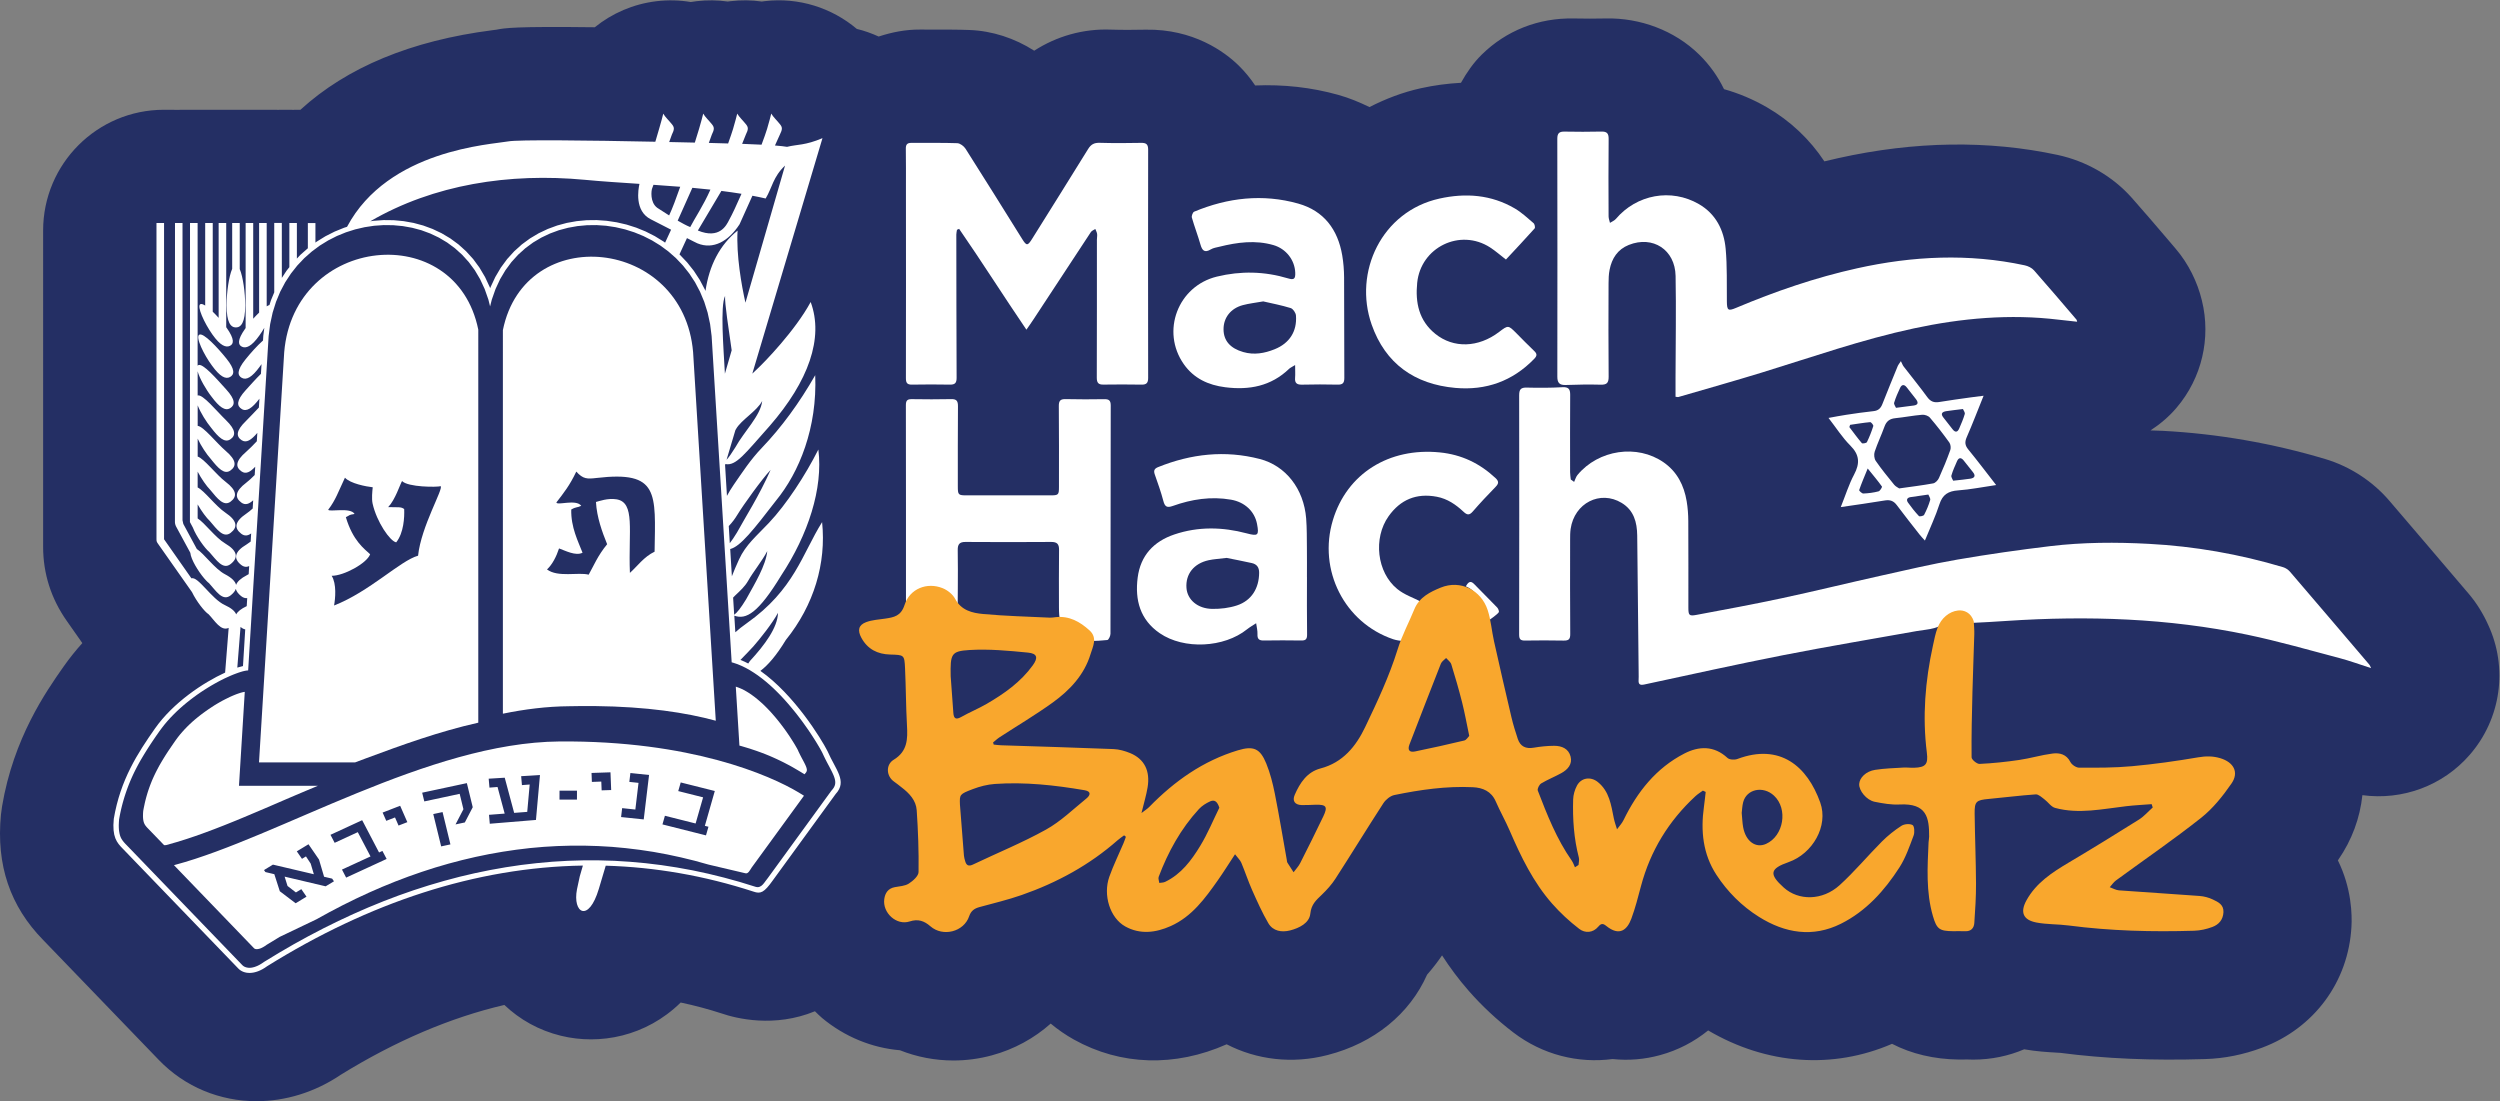 <svg xmlns:inkscape="http://www.inkscape.org/namespaces/inkscape" xmlns:sodipodi="http://sodipodi.sourceforge.net/DTD/sodipodi-0.dtd" xmlns="http://www.w3.org/2000/svg" xmlns:svg="http://www.w3.org/2000/svg" id="svg2" width="1156.813" height="509.547" viewBox="0 0 1156.813 509.547" sodipodi:docname="Mach_Hach_logo-11-1.eps"><rect x="0" y="0" width="1156.813" height="509.547" fill="#808080" stroke="none"/><defs id="defs6"></defs><g id="g8" inkscape:groupmode="layer" inkscape:label="ink_ext_XXXXXX" transform="matrix(1.333,0,0,-1.333,0,509.547)"><g id="g10" transform="scale(0.1)"><path d="m 8636.88,1654.3 c -16.4,36.7 -40.3,75.5 -66.1,105.8 -92.3,108.5 -184.6,216.9 -277.4,325.1 -57.8,67.3 -136.4,118.4 -221.7,143.9 -183.6,54.9 -373.2,87.8 -563.7,97.9 -14.7,0.8 -28.5,1 -42.9,1.5 33.6,21.9 64.6,48.1 91.1,79.5 87.1,102.7 119.3,240.7 87.4,370.9 -15.5,65 -47.4,129.1 -90.7,179.7 l -27,31.8 c -41.4,48.6 -83,97.2 -125.7,145.4 -66,74.4 -157.2,127.3 -257.7,149 -239.7,51.5 -495.6,47.9 -760.6,-11 -16.3,-3.6 -32.61,-7.4 -48.9,-11.4 -50.6,76.4 -118.1,140.7 -199.8,187.9 -47.7,27.6 -97.5,48.4 -148.6,62.8 -21.4,44.3 -50.31,84.8 -86.1,119.9 -85.7,84.3 -206.4,128.3 -324.3,125.5 -36.7,-0.9 -73.4,-0.7 -110.5,0 -123.6,2.6 -235.7,-42.5 -320,-125.4 -29.4,-28.9 -52.4,-62.5 -72.2,-97.9 -45.9,-2.5 -92.4,-8.5 -139.4,-18.9 -62.7,-13.9 -122.2,-36.6 -178.2,-65.4 -34.3,16.7 -69.9,31.6 -108.1,42.3 -94.1,26.4 -191.1,36.7 -288.7,32.7 -16.4,24.6 -35.3,47.6 -56.7,68.7 -49.1,48.3 -157.9,127.8 -322.9,125 -40.6,-0.8 -81.1,-1.1 -121.7,0.2 -96.2,3.6 -188.3,-23.2 -265.7,-73.2 -67.6,43.3 -145.8,69.1 -225.6,71.9 -39.8,1.5 -79.7,1.3 -119.7,1.4 l -51.6,0.1 c -49.5,0.3 -97.3,-9.2 -143,-24.2 -24.5,11 -49.8,20.3 -75.9,26.4 -86.8,73.5 -202.3,110.3 -319.2,96.5 -3.6,-0.4 -7.2,-0.9 -10.7,-1.4 -35.5,5.2 -72,5.6 -108.9,1.2 -3.1,-0.39 -6.1,-0.8 -9.2,-1.2 -35.1,5 -71.1,5.5 -107.5,1.3 -7.1,-0.8 -14,-1.8 -21,-2.99 -38.7,6.59 -78.7,7.59 -119.1,2.79 -80.2,-9.6 -153.9,-41.8 -214,-90.4 -279.6,3.4 -311.7,-2.7 -342,-8.5 l -12.3,-1.6 c -282.7,-36.2 -506.1,-128.8 -667.6,-276.4 h -12.2 c -4.4,0 -8.8,-0.1 -13.2,-0.2 -4.3,0.2 -8.7,0.2 -13.1,0.2 h -26.3 c -4.398,0 -8.8,-0.1 -13.101,-0.2 -4.301,0.2 -8.699,0.2 -13.102,0.2 H 925.48 c -6.8,0 -13.703,0 -20.503,0 H 878.68 c -6.797,0 -13.703,0 -20.5,0 h -26.2 c -7.101,-0.1 -13.902,0.1 -20.8,0 h -26.301 c -6.801,0 -13.699,0 -20.496,0 H 738.18 c -4.399,0 -8.797,-0.1 -13.102,-0.2 -4.398,0.2 -8.797,0.2 -13.195,0.2 H 685.48 c -4.398,0 -8.8,-0.1 -13.101,-0.2 -4.301,0.2 -8.699,0.2 -13.102,0.2 h -26 c -6.394,0 -12.797,-0.2 -19.097,-0.4 -6.2,0.3 -12.602,0.4 -19.004,0.4 h -26.297 c -231.5,0 -419.199,-187.7 -419.199,-419.2 V 1924.9 c 0,-93.4 27.5,-179.99 82,-257.6 l 54.097,-77.1 c -22.797,-25.4 -44.8,-52.7 -65.398,-81.99 C 159.879,1421.9 47.18,1261.3 7.18,1023.6 5.578,1013.9 4.277,1004.3 3.277,994.5 -13.719,819.398 35.379,675.898 150.578,558.801 L 551.18,143.301 C 642.578,48.301 764.777,0 890.48,0 c 99.801,0 201.8,30.398 292.7,91.898 190.2,117.403 380.2,198.411 567.6,242.204 53.4,-50.801 119.9,-88.301 196.4,-107 134,-32.903 295,-3.102 415.7,115.398 48.4,-10.199 96.2,-23 142.7,-38.102 50.5,-17.296 182.5,-50.199 323.3,7.801 8.2,-7.801 15.9,-16 24.7,-23.301 78.7,-65.597 173.1,-103.796 270.4,-112.097 58.8,-23.403 121.9,-35.5 185.6,-35.5 44.5,0 89.3,5.801 133.4,17.801 77.3,20.898 146.9,59.199 204.3,110.296 24.9,-20.789 51.9,-39.488 80.8,-55.597 162.2,-90.301 350.5,-95.992 530,-16.301 104,-53.801 227.7,-69 349.9,-37.398 162.4,41.5 285.8,143.507 345.8,279 19.2,22.007 36.5,44.199 52,67.007 26.79,-41.507 57.2,-82.711 92.5,-123.007 45.8,-52.301 97.8,-100.801 154.6,-144.301 102.1,-78.09 226,-108.301 344.7,-92.5 55.5,-5.801 110.8,-1.301 165.4,13.699 61.6,16.801 117.8,46.109 166.5,85.602 203.8,-119.704 432.9,-135.293 638.4,-46.5 67.3,-34.801 145.7,-53.602 232.7,-54.602 l 28.1,0.301 c 7.1,-0.301 14.1,-0.5 21.1,-0.5 62.7,0 122.5,12.699 176.7,35.801 44.01,-7.692 82.4,-9.793 108.6,-11.301 l 17.6,-1.102 c 153.6,-20.097 318.2,-27.199 501.9,-21.5 66.5,1.903 133.1,15.199 198.1,39.602 180.7,67.699 299.5,228.898 309.9,419.699 2.4,39.898 1,133.109 -47.1,230.398 0.4,0.704 0.9,1.301 1.3,2 47.8,69 75.5,145.903 83.8,224.402 138.5,-18.69 279.1,32.3 372.7,140.2 108.89,125.2 133.4,302.2 63.6,451.8" style="fill:#242f64;fill-opacity:1;fill-rule:nonzero;stroke:none" id="path12"></path><path d="m 2002.78,1046.9 -60.6,0.1 0.1,31 60.6,-0.1 -0.1,-31 z m -895.4,-208.099 17.6,-59.699 c 9.3,-2.204 18.6,-4.403 27.9,-6.5 l 6.4,-9.301 -28.9,-17.403 c -47.4,11.204 -94.9,22.403 -142.4,33.602 l 10.098,-32.398 29.102,-22.5 18.8,11.398 18,-26.09 -10,-6.012 -27.3,-16.597 -0.5,-0.199 -54.899,41.699 L 952.277,788 c -10,2.309 -20,4.699 -30,7.102 -0.398,0.207 -0.898,0.398 -1.3,0.609 l -4.497,6.488 c 0.899,0.61 1.997,1.301 3.297,2.199 l 27.7,16.801 c 47.402,-11.097 94.703,-22.301 142.003,-33.39 l -11,36.992 -16.4,24.898 -13.8,-8.398 -18,26 37.3,22.609 v 0 l 3.3,1.988 36.5,-53.097 z m 1339.4,117 12.5,-3.102 -8.6,-30 -151.1,38.102 8.5,30 106.6,-26.801 26,90.8 -86.3,21.7 8.6,30 118.3,-29.7 -34.5,-120.999 z m -212.2,22.41 v 0 -0.109 l -78.6,8.199 3.7,30.999 45.8,-4.89 11,92.59 -31.9,3.4 3.7,30.8 64.8,-6.79 -18.5,-154.199 z m -147.3,131.289 -32.7,-1.2 -1.2,31.1 65.2,2.2 0.6,-0.3 2.4,-61.2 -33.1,-1.1 -1.2,30.5 z m -212.9,22.7 -13.9,-155.899 c -51,-3.891 -107.6,-9.199 -160.3,-13.199 l -2.7,31 54.4,4.199 -24.8,92.409 -28,-2.21 -2.7,31 c 19.2,1.4 37.5,2.1 55.7,3.4 l 32.7,-122.1 45.4,3.5 8.5,95 -26.9,-2.1 -2.7,31.01 c 22.7,1.49 43.4,2.29 65.3,3.99 z m -343,-247.7 -27.4,112.199 32.3,6.901 27.3,-112.202 -32.2,-6.898 z m 91.2,211.5 5.4,-22.2 12.9,-52.8 c 0.1,-0.69 0.1,-0.5 -0.1,-1.09 l -27.2,-52.308 -32.3,-6.891 27.2,52.389 c 0.2,0.6 0.2,0.3 0.1,0.9 l -12.9,52.9 -122.8,-26.3 -7.4,30.3 155.1,33.2 2,-8.1 z m -251.4,-111 -30.3,-11.789 -12.7,28.689 60.3,23.41 0.7,-0.11 24.8,-56.598 -30.5,-11.801 -12.3,28.199 z m -110.2,-16.789 54.8,-104.813 11.7,5.301 14.6,-27.801 -140.5,-64.796 -14.5,27.898 99.1,45.602 -44.2,84.296 -80.3,-37 -14.5,27.801 109.9,50.699 3.9,-7.187 z M 605.879,817.199 881.281,531.5 l 1.297,-1.191 0.699,-0.61 0.801,-0.398 1.098,-0.5 1.203,-0.403 1.5,-0.398 1.801,-0.191 h 2.199 l 2.601,0.191 2.997,0.5 3.402,0.801 3.898,1.301 4.203,1.898 4.602,2.41 5,2.988 6.898,4.801 45.297,27.61 127.303,60.89 45.1,24.801 45.3,23.699 45.5,22.5 45.7,21.301 45.8,20 46.1,18.801 46.2,17.5 46.3,16.199 46.5,15 46.6,13.602 46.7,12.296 46.8,11 47,9.704 47.1,8.296 47.2,7 47.3,5.704 47.4,4.207 47.5,2.793 47.5,1.398 h 47.6 l 47.7,-1.398 47.7,-2.793 47.7,-4.411 47.8,-5.796 47.8,-7.204 47.8,-8.796 47.9,-10.301 47.9,-11.699 47.8,-13.301 127.9,-30.102 c 10,-3.097 16.3,11.61 21.8,19.602 l 181.7,249.509 c -6.2,3.79 -12.3,7.59 -18.5,11.39 -99.3,59.5 -374.2,180.6 -830.1,177 C 1486.28,1245 966.98,916.5 607.879,820.398 l -4.098,-1.199 2.098,-2 v 0" style="fill:#ffffff;fill-opacity:1;fill-rule:evenodd;stroke:none" id="path14"></path><path d="m 2017.68,2066.8 c -14,-7.2 -16.2,-2.4 -34.7,-12.9 -1.5,-61.8 24,-110.7 39.2,-150 -23.6,-12.3 -60.4,7.4 -81.6,14.9 -8.8,-27.5 -23.6,-56.5 -41.8,-72.9 37.9,-28.6 108.6,-8.8 144.7,-18.2 18.9,33.6 31,65.2 64.1,105.7 -17.1,42.2 -35.9,93.3 -38.8,146.6 10.8,2.9 41.3,14.1 71.2,9.3 66.1,-10.7 40.8,-108.4 46.6,-255.4 25.5,22.7 48.1,55.5 85.7,73.6 3.2,203.8 16.3,281.5 -201.2,255.9 -32.9,-3.8 -46.7,-4.4 -70.6,22.1 -22.8,-48.2 -43.9,-74.4 -69.1,-107.1 2,-11.9 67.7,12.8 86.3,-11.6 z m 467,-746.09 -78.7,1279.29 c -33.4,398.6 -583.7,454.3 -660.3,76.7 V 1345.1 c 75.5,15.5 152.3,25.3 229.9,25.9 30.9,0.7 60.6,0.9 89.3,0.6 180.6,-2 316.3,-22.7 419.8,-50.89 v 0" style="fill:#ffffff;fill-opacity:1;fill-rule:evenodd;stroke:none" id="path16"></path><path d="m 1230.88,2038.4 c -22,-3.2 -15.5,-4.3 -30.3,-11.1 24.5,-82.4 64.3,-109.9 84.3,-128.8 -11.5,-31.5 -92,-75.1 -133.6,-74.7 17.7,-27.8 12.8,-79.2 8.4,-103.09 123.4,48.19 229.6,155.69 291.6,172.89 10.7,101.9 89.1,233 78.3,241.3 -12.5,-3.8 -113.4,-3.8 -133.9,17.8 -6.7,-10.7 -23.7,-65.3 -48.2,-90.5 37.5,-0.9 44.6,1.5 55.6,-6.7 1.2,-28.6 -1.4,-82.7 -27.7,-115.6 -21.2,3.7 -67.8,70.8 -82,134.8 -3.6,16.3 -1,42.6 0.5,56.4 -22.5,2.5 -77.9,12.8 -96.4,33.3 -23.3,-49.2 -32.4,-77.9 -58.2,-111.3 3.1,-8.7 77.7,9.6 91.6,-14.7 z m 1.7,-862.4 H 899.078 l 87.5,1424 c 34.002,406.7 595.702,463.5 673.702,78.2 V 1313.9 c -135.2,-30.3 -265.9,-77.6 -388.7,-123.3 -13.1,-4.7 -26.1,-9.7 -39,-14.6 v 0" style="fill:#ffffff;fill-opacity:1;fill-rule:evenodd;stroke:none" id="path18"></path><path d="m 734.379,1367.6 -9.699,-6.4 -9.801,-6.8 -9.703,-6.99 -9.696,-7.41 -9.601,-7.59 -9.5,-7.81 -9.301,-8.1 -9,-8.4 -8.801,-8.6 -8.597,-8.9 -8.203,-9.1 -7.899,-9.2 -7.5,-9.49 -7.199,-9.81 -4.399,-6.3 -4.601,-6.6 -4.5,-6.6 -4.5,-6.6 -4.5,-6.6 -4.5,-6.7 -4.402,-6.8 -4.301,-6.7 -4.297,-6.9 -4.199,-6.9 -4.2,-7 -4.101,-7 -4.102,-7.1 -3.898,-7.2 -3.801,-7.2 -3.801,-7.4 -3.699,-7.5 -3.598,-7.6 -3.503,-7.7 -3.399,-7.8 -3.199,-8 -3.199,-8.2 -3,-8.2 -2.899,-8.4 -2.804,-8.6 -2.598,-8.7 -2.5,-8.8 -2.402,-9.2 -2.196,-9.2 -2.004,-9.5 -1.996,-9.6 -1.601,-8.8 -0.602,-7.4 -0.199,-7.302 v -6.5 l 0.398,-5.597 0.602,-4.801 0.801,-4.102 0.898,-3.398 1,-2.898 1.203,-2.602 1.196,-2.398 1.402,-2.301 1.601,-2.199 1.899,-2.403 2.199,-2.597 2.602,-2.801 3.101,-3.199 54.496,-56.403 6.504,0.199 37.399,10.59 32.097,10 32.602,10.91 33,11.801 33.398,12.5 33.903,13.199 34.3,13.801 34.696,14.301 35,14.8 35.402,15 35.801,15.4 36.098,15.6 36.503,15.6 36.8,15.6 37.2,15.5 3,1.3 H 829.578 l 20.102,326 -2.102,-0.2 -3.5,-0.6 -4.5,-1.1 -5.301,-1.5 -6.097,-2 -6.602,-2.3 -7.199,-2.8 -7.602,-3.2 -8.097,-3.6 -8.399,-4.1 -8.703,-4.3 -9.101,-4.7 -9.2,-5.1 -9.496,-5.5 -9.605,-5.8 -9.797,-6.4 v 0" style="fill:#ffffff;fill-opacity:1;fill-rule:evenodd;stroke:none" id="path20"></path><path d="m 691.777,2660.8 c 14.504,7.9 63.703,-45.1 94.2,-83 30.503,-37.9 28.101,-55.3 12.5,-64 -15.497,-8.6 -35.098,1.6 -62.7,39.7 -27.597,37.1 -58.398,99.5 -44,107.3 z m 140.5,227.5 c 11.2,-26.4 18.903,-81.7 18.903,-125.6 0,-60 -14.504,-76.8 -32.301,-76.8 -17.797,0 -32.301,16.8 -32.301,76.8 0,44.6 8,100.8 19.399,126.7 v 159.1 h 26.203 v -160.2 z m -93.8,160.2 v -308 c 6.699,-6.5 13.8,-13.7 20.503,-21.3 v 329.3 h 26.301 v -361.9 c 0.496,-0.6 1,-1.2 1.395,-1.9 28.203,-39.9 25,-56.3 11.402,-62.7 -13.598,-6.5 -32.598,-0.5 -60.801,39.4 -28.199,39.9 -55.199,99 -41.597,105.4 3.496,1.7 9.398,-0.4 16.597,-4.9 v 286.6 h 26.2 z m 105,-1537.9 7.804,127.21 c -4.902,0.89 -9.902,3.19 -15.101,7.59 -0.5,0.31 -0.801,0.7 -1.203,1 l -11.196,-141.3 c 7.196,2.31 13.797,4.2 19.696,5.5 z M 2533.28,1937 c 7,8.9 15.2,20.9 24.9,36.9 29.2,53.5 76.5,126.5 116.9,217.5 -29.5,-30.8 -95.6,-123 -114.6,-154.4 -9.3,-15.4 -18.3,-27.6 -30.7,-40.6 l 3.5,-59.4 z m 64.1,-417.7 c 2,2.8 3.9,5.7 5.9,8.8 50.6,54.71 96.5,116.2 97.3,167.1 -18.5,-35.29 -62.7,-90.7 -85.5,-116.6 -13.8,-15.6 -28.4,-29.5 -44.8,-46.9 9.2,-3.49 18.2,-7.7 27.1,-12.4 z m -48.8,169.2 c 10.1,7.21 22.9,23.3 41.5,53.8 30.2,54.7 68,116.3 73.4,167.2 -18.5,-35.2 -48.8,-71.8 -66.6,-103.3 -10.9,-19.3 -27.2,-34.1 -45,-50.89 -2.6,-2.41 -4.9,-4.81 -7,-7.21 l 3.7,-59.6 z m -8.7,918.1 -23.5,-81.3 c -4.9,90.9 -16.7,233.8 0.6,270.1 -1.7,-25.1 12.7,-116.8 22.9,-188.8 z m -17.8,-380.2 30.7,102.9 c 0.8,1.3 1.5,2.7 2.3,4 17.7,31.5 72.3,62.1 90.8,97.3 -5.5,-50.9 -62.7,-105.6 -92.9,-160.4 -12.7,-20.6 -22.6,-34.7 -30.9,-43.8 z m -160.8,947.8 c -13.8,-39.5 -27.2,-75.4 -38.5,-99.5 -23.7,14.9 -41,26.3 -41,26.3 -26.5,19.3 -20.5,60.9 -18.3,66.5 l 4.9,13.5 c 30.8,-2.1 61.9,-4.3 92.9,-6.8 z m 104.8,-9.9 c -24.1,-55 -56,-102.1 -70.1,-130 -15,6 -28.3,13.9 -43.5,22.3 l 50.9,114 c 21,-2 42,-4 62.7,-6.3 z m 107.9,-14.5 c -16.9,-38.6 -32.3,-71.8 -42.5,-89.9 -9.9,-20.1 -33.7,-68.5 -109,-37.6 l 81.7,137.5 c 23.7,-3 47.1,-6.3 69.8,-10 z m 116.2,167.7 17,37.7 c 8.4,17.3 9.7,24.4 1.1,35.2 -10.9,13.9 -24.7,26.4 -31,37.9 -4.4,-16.2 -4.7,-20.5 -14.5,-53.2 -3.8,-12.7 -10.6,-32 -19.2,-54.8 -21.9,1.2 -45.3,2.2 -67.4,2.9 l 12.8,31.9 c 8.4,17.3 9.7,24.4 1.2,35.2 -11,13.9 -24.7,26.4 -31,37.9 -4.4,-16.2 -4.7,-20.5 -14.5,-53.2 -3.4,-11.2 -9.4,-28.9 -17.1,-50.5 -21.4,0.6 -43.7,1.2 -67,1.9 l 10.3,28.6 c 8.4,17.3 9.7,24.4 1.2,35.2 -10.9,13.9 -24.7,26.4 -31,37.9 -4.4,-16.2 -4.7,-20.5 -14.5,-53.2 -3.4,-11.4 -8.4,-27.9 -14.6,-47.4 -29,0.6 -58.8,1.4 -89,2 l 9.2,25.4 c 8.4,17.3 9.7,24.4 1.2,35.2 -10.9,13.9 -24.7,26.4 -31,37.9 -4.4,-16.2 -4.7,-20.5 -14.5,-53.2 -4.4,-14.7 -8.7,-29.5 -13,-44.3 -234.7,4.9 -476.4,7.6 -510.6,1.2 -57.7,-10.7 -416.6,-28 -559.6,-296.5 l -10.4,-3.3 -32.8,-13.4 -31.8,-16.1 -30.5,-18.8 -4.2,-3.2 c 0,22.6 0,45.2 0,67.7 h -26.3 v -87.4 l -25.7,-22.6 -12.4,-13.2 v 123.6 h -26.1 v -153.4 l -9.902,-12.5 -16.203,-24.8 -0.098,190.8 H 951.98 v -240.9 l -11.402,-27.5 -5.199,-16.4 c -2.801,-0.8 -6,-2.5 -9.602,-4.7 v 289.4 H 899.48 v -311.1 c -6.804,-6.4 -13.703,-13.6 -20.503,-21.2 v 332.3 h -26.301 v -364.7 c -0.496,-0.7 -1,-1.4 -1.496,-2.1 -28.2,-39.8 -25,-56.2 -11.301,-62.7 13.598,-6.4 32.598,-0.5 60.801,39.4 5.797,8.1 11.5,17 16.797,26.2 l -3.5,-27.5 -0.997,-16.5 c -19.703,-17.4 -43.5,-44.1 -61,-65.9 -30.402,-37.9 -28.101,-55.4 -12.5,-63.9 15.598,-8.5 35.098,1.6 62.7,39.7 1.898,2.6 3.797,5.3 5.699,8 l -2.102,-33.7 c -17.797,-17.4 -37.3,-39.6 -53.101,-56.9 -32.598,-35.9 -31.098,-54.5 -13.598,-65.2 16.797,-10.4 36,2.6 61.5,35.8 l -1.898,-30.6 c -15.305,-15.8 -31.403,-33.6 -45.106,-47 -35,-33.9 -34.195,-53.5 -14.797,-66.4 16.399,-10.9 33.7,0.8 54.5,25.4 l -1.8,-29.2 c -12.7,-13.3 -25.602,-26.7 -37.301,-36.8 -37.196,-31.9 -37.297,-52.6 -15.899,-67.7 15.403,-10.9 30.7,-1.9 47.7,16.2 l -1.801,-28.8 c -10,-10 -19.899,-19.5 -29.297,-26.6 -39.5,-30 -40.399,-51.7 -17.098,-69 13.895,-10.2 27.196,-4.8 41.098,7.9 l -1.699,-28.5 c -7.301,-6.7 -14.504,-12.7 -21.5,-17.4 -41.703,-28 -43.403,-50.8 -18.203,-70.2 12.003,-9.2 23.203,-7 34.402,1 l -1.703,-28.2 c -4.496,-3.6 -9.199,-6.9 -13.598,-9.6 -44,-26 -46.5,-49.9 -19.398,-71.4 9.8,-7.7 18.894,-8.1 27.797,-4.19 l -1.7,-27.91 c -2,-1.2 -4,-2.5 -6,-3.4 -21.5,-11.19 -33.703,-22.5 -37.797,-33.9 -2.804,12.4 -15.203,24.8 -38.503,37 -35.497,18.4 -72.899,71.9 -97.7,87.6 l -46.898,87 -2.805,12.7 v 1032 h -26.097 l -0.2,-1039 c 0.301,-5.8 2.102,-11.7 5.602,-17.6 l 47.801,-88.2 c 2.199,-23.5 27.5,-64.3 48,-88.6 5.297,-5.8 10.398,-12.2 17,-17 23.496,-25.29 46.699,-65.4 75.797,-41.6 8.804,7.2 14.703,14.5 17.203,21.9 1.898,-8.4 8.097,-16.7 18.097,-24.9 7.5,-6.09 14.602,-8 21.403,-7.1 l -1.703,-27.9 c -19.297,-9 -31.301,-18.59 -36.598,-28.59 -4.5,11.39 -17.402,22.19 -39.598,32.39 -45.902,20.91 -92.902,100.91 -115.703,92.61 L 569.48,1950.6 v 1097.9 h -26.3 c 0,-365.5 0,-736.3 0,-1097.4 0,-8.1 0.898,-9.7 5.699,-16.6 L 666.578,1767 c 15.098,-31.5 43.5,-68 57.598,-76.8 20.902,-21.5 42.402,-60 69.601,-47.2 l -12.3,-155.19 c -75.7,-34.71 -180,-103.71 -243.497,-194.11 -59.902,-85.4 -120.101,-177.6 -143.003,-313.598 -6.2,-63 10.199,-82.204 31.699,-104.102 L 827.477,460.309 c 18.703,-19.309 56.5,-23.61 99.8,8.191 354.103,220.602 722.603,343.398 1096.103,349.398 l -10.8,-37.296 -9.7,-45 c -16.1,-82.704 40.3,-117.903 75.9,1.597 l 23.9,80.301 c 170.4,-5 341.9,-34.289 513.2,-90.09 24.3,-8.41 36.4,-3.609 66.5,38.692 l 218.6,300.398 c 41.2,44.6 0,83.2 -28.5,148.7 -21.6,42.8 -115.7,196 -232.9,278.5 25.8,19.4 55.2,52.8 88.3,107.3 97.8,121.1 140.7,266.1 125.9,409.1 -69.2,-110.19 -96.1,-234 -261.7,-351.1 -15.7,-11.1 -28.7,-21.4 -39.5,-31.19 l -3.6,57.59 c 40.8,-14.9 83,8.5 162.9,139.7 93,140.9 145.9,301.9 128.9,437 -45.3,-89.8 -111,-190.5 -171.6,-254.6 -43,-45.6 -80.2,-75.6 -103.8,-126.9 -9.9,-21.8 -18.2,-41.2 -24.8,-58.5 l -5.8,94.6 c 35.2,8.4 81.3,67.4 158.5,167.4 81.5,99.2 144,253.9 136.6,436.1 -54.8,-96.2 -117.7,-181.8 -184.9,-251.9 -40.8,-42.5 -69.4,-87.4 -98.1,-128.7 -8.9,-13 -16.7,-25.8 -23.4,-38.4 l -6.5,106.9 1,3.6 c 37.1,-7.6 67.8,35.9 154,132.5 134.5,154.7 188.4,305.3 142.1,430 -53.2,-98.6 -160.1,-209.1 -187.6,-234.4 -5.2,-4.8 -10.2,-9.6 -15,-14.3 l 243.6,817.5 c -61.4,-26 -86.9,-21.1 -123,-30.2 -8.8,1.5 -23.5,3.2 -41.9,4.7 z m -331.5,-377.9 26,56.4 c 15.1,-8 36.4,-18.2 36.4,-18.2 55.1,-22.6 107.9,7.2 146.2,66.2 l 44.6,99.1 c 15.8,-3 31.2,-6.1 46,-9.6 22.8,37.8 25.4,74.9 67.3,114.3 l -137.5,-476 c -13.6,60.3 -32.2,165.7 -27.3,250.3 -61.9,-50.1 -98.4,-120.6 -111.4,-209.5 l -1.7,4 -18.1,34.2 -20.7,31.7 -23.2,29.2 -25.3,26.6 -1.3,1.3 z m -138.9,244.7 c -4.2,-18.9 -17.8,-94.2 39.2,-122.9 25.6,-12.9 49.6,-25.2 70.6,-36.2 l -20.8,-45 -5.1,3.8 -30.5,18.8 -31.7,16.1 -32.8,13.4 -33.6,10.7 -34.3,7.9 -34.6,5.2 -34.9,2.5 -34.8,-0.4 -34.6,-3.3 -34.2,-6.1 -33.5,-9 -32.6,-12 -31.5,-14.9 -30.1,-17.9 -28.5,-20.9 -26.5,-23.9 -24.4,-26.8 -22,-29.8 -19.3,-32.7 -16.5,-35.4 -1.3,-3.6 -1.2,3.6 -16.5,35.4 -19.4,32.7 -21.9,29.8 -24.4,26.8 -26.5,23.9 -28.4,20.9 -30.1,17.9 -31.5,14.9 -32.6,12 -33.5,9 -34.2,6.1 -34.6,3.3 -34.8,0.4 -34.9,-2.5 -11.7,-1.7 c 220.7,128.2 482.8,168.6 744.8,144 57.2,-5.5 122,-9.6 189.7,-14.1 z M 861.379,1495.31 l -2.399,-0.11 -4.3,-0.5 -5.403,-1 -6.398,-1.5 -7.199,-2.1 -8.004,-2.6 -8.598,-3.1 -9.199,-3.5 -9.801,-4.1 -10.199,-4.6 -10.703,-4.9 -10.996,-5.5 -11.301,-5.9 -11.598,-6.4 -11.804,-6.8 -11.899,-7.2 -12.098,-7.6 -12.203,-7.99 -12.199,-8.41 -12.098,-8.8 -12.203,-9.2 -11.996,-9.5 -11.902,-9.9 -11.598,-10.2 -11.402,-10.5 -11.098,-10.9 -10.801,-11.1 -10.304,-11.4 -10,-11.79 -9.399,-12.01 -9.097,-12.3 -5.504,-7.9 -5.598,-7.9 -5.5,-8.1 -5.496,-8.1 -5.504,-8.2 -5.402,-8.2 -5.399,-8.3 -5.297,-8.4 -5.304,-8.5 -5.196,-8.5 -5.199,-8.7 -5.101,-8.6 -5,-8.8 -4.899,-9 -4.801,-9.1 -4.703,-9.2 -4.597,-9.3 -4.504,-9.6 -4.297,-9.59 -4.203,-9.81 -4.098,-10 -3.898,-10.1 -3.801,-10.4 -3.598,-10.4 -3.5,-10.7 -3.301,-10.9 -3.199,-11.1 -3.004,-11.4 -2.797,-11.5 -2.601,-11.8 -2.399,-11.999 -2.101,-11.699 -0.703,-10.204 -0.399,-9.597 0.102,-8.699 0.5,-7.704 0.902,-6.796 1.098,-6.102 1.402,-5.5 1.598,-4.801 1.898,-4.398 2.102,-3.992 2.398,-3.707 2.602,-3.602 2.898,-3.602 3.203,-3.687 3.497,-3.711 3.804,-3.898 400.496,-415.5 2.602,-2.403 2.5,-1.801 2.801,-1.597 3.097,-1.301 3.399,-1.102 3.703,-0.789 4.101,-0.507 4.399,-0.102 4.801,0.398 5.097,0.903 5.602,1.41 5.902,2.098 6.196,2.589 6.601,3.403 6.801,4.097 8,5.5 51.5,31.301 51.301,29.801 51.6,28.398 51.7,27.012 51.8,25.59 52.1,24.301 52.2,22.801 52.4,21.41 52.6,20 52.6,18.398 52.9,16.988 53.1,15.512 53.1,14.102 53.3,12.5 53.4,10.988 53.5,9.5 53.7,8 53.8,6.301 53.8,4.898 53.9,3.199 54,1.602 h 54.1 l 54.2,-1.602 54.1,-3.398 54.2,-4.891 54.3,-6.609 54.3,-8.301 54.4,-9.898 54.4,-11.699 54.4,-13.403 54.4,-15 55.4,-17.097 c 21.4,-6.692 31.1,17.699 43.2,31.5 l 219.6,301.808 3.7,4.29 2.5,3.3 2.1,3 1.6,2.9 1.3,2.9 1,2.71 0.7,2.69 0.5,2.7 0.2,2.8 0.1,2.8 -0.2,3 -0.4,3.11 -0.6,3.19 -0.9,3.51 -1.1,3.49 -1.3,3.8 -1.5,3.8 -1.8,4.1 -1.9,4.2 -2.1,4.4 -2.3,4.51 -2.4,4.69 -2.5,4.8 -2.6,5 -2.8,5.11 -2.8,5.29 -2.9,5.51 -2.9,5.69 -2.9,5.8 -2.9,6.01 -2.9,6.09 -2.6,5.7 -2.7,5.2 -3.6,6.6 -4.4,7.71 -5,8.49 -5.7,9.41 -6.4,10.29 -6.9,10.8 -7.5,11.41 -8.1,11.99 -8.7,12.3 -9.1,12.81 -9.7,12.99 -10.1,13.21 -10.6,13.29 -11.1,13.41 -11.4,13.39 -11.8,13.31 -12.1,12.99 -12.6,12.81 -12.8,12.5 -13.1,11.99 -13.4,11.5 -13.6,10.9 -13.8,10.3 -14,9.51 -14,8.79 -14.2,7.9 -14.2,6.9 -14.3,6 -14.3,4.8 -6.1,1.7 -69.6,1132.5 -5.3,41.8 -8.6,39.7 -11.7,37.4 -14.7,35.1 -17.3,32.8 -19.9,30.3 -22.1,27.9 -24.2,25.5 -26.1,23 -27.7,20.5 -29.1,17.9 -30.4,15.4 -31.3,12.8 -32.1,10.2 -32.7,7.6 -33,5 -33.3,2.3 -33.2,-0.4 -33,-3.1 -32.5,-5.8 -31.9,-8.5 -31,-11.4 -29.9,-14.2 -28.6,-17 -26.9,-19.8 -25.2,-22.7 -23.2,-25.5 -20.9,-28.4 -18.5,-31.1 -15.8,-34 -12.9,-36.7 -6,-23.7 -5.9,23.7 -12.9,36.7 -15.8,34 -18.4,31.1 -21,28.4 -23.1,25.5 -25.2,22.7 -26.9,19.8 -28.6,17 -29.9,14.2 -31,11.4 -31.9,8.5 -32.5,5.8 -33,3.1 -33.2,0.4 -33.3,-2.3 -33,-5 -32.7,-7.6 -32.1,-10.2 -31.4,-12.8 -30.3,-15.4 -29.1,-17.9 -27.6,-20.5 -26.1,-23 -24.2,-25.5 -22.1,-27.9 -19.902,-30.3 -17.402,-32.8 -14.598,-35.2 -11.699,-37.4 -8.598,-39.7 -5.304,-41.8 -71.098,-1160.59 z M 685.977,2023 c 24.199,-14.8 61.5,-66.7 95.503,-86.8 44,-26 46.5,-49.9 19.399,-71.4 -27.199,-21.59 -49.902,14.1 -74,41.2 -16.102,13.4 -45.598,54.5 -57.399,85.2 l -10.203,19.1 0.301,1038.2 h 26.399 v -495.4 c 0.503,0.7 1.101,1.3 1.902,1.7 15.301,9.3 64.598,-48.1 97.297,-84 32.703,-35.9 31.203,-54.4 13.703,-65.2 -17.5,-10.8 -37.598,3.7 -64.602,40 -18.898,24 -41.699,63.5 -48.195,88.1 v -84 c 17.898,5.2 64.797,-53.1 98.496,-85.8 35,-34 34.203,-53.5 14.801,-66.5 -19.5,-12.9 -40.102,5.8 -66.5,40.3 -16.102,19.2 -36.902,52.4 -46.699,77.8 v -71.3 c 20.597,-1.8 64.101,-58.4 97.699,-87.2 37.203,-31.9 37.301,-52.6 15.898,-67.8 -21.3,-15.1 -42.5,7.9 -68.297,40.5 -14.3,15.8 -33.804,45.1 -45.3,70.2 v -62.2 c 22.402,-7.1 63.3,-62.1 97,-87.7 39.398,-30 40.297,-51.7 16.996,-69 -23.297,-17.2 -45,10 -70.199,40.8 -12.997,13.2 -31.395,39.3 -43.895,63.6 v -54.9 c 23.398,-11.3 62.395,-64.8 96.297,-87.5 41.699,-28 43.398,-50.8 18.199,-70.2 -25.199,-19.4 -47.398,12.1 -72.101,41 -11.7,10.9 -29.297,34.5 -42.395,57.8 V 2023 h -0.105" style="fill:#ffffff;fill-opacity:1;fill-rule:evenodd;stroke:none" id="path22"></path><path d="m 2566.78,1234.4 6.4,-1.7 18.2,-5.4 17.4,-5.5 16.5,-5.5 15.8,-5.7 15,-5.69 14.3,-5.81 13.5,-5.89 12.8,-5.8 12.2,-5.81 11.4,-5.6 10.9,-5.69 10.3,-5.4 9.7,-5.41 9.1,-5.3 8.6,-5 8.1,-4.8 2,-1.19 1.9,-1.11 2,-1.3 2,-1.2 1.9,-1.2 1.9,-1.1 2,-1.2 2.1,-1.4 1,1.4 2.8,3.1 1.2,1.6 1,1.5 0.7,1.3 0.5,1.2 0.4,1 0.3,1 0.1,0.9 0.1,1.1 v 1.11 1.29 l -0.2,1.5 -0.4,1.7 -0.4,1.8 -0.6,2.01 -0.8,2.29 -1,2.5 -1.1,2.6 -1.3,2.8 -1.4,2.9 -1.6,3.2 -1.7,3.31 -1.8,3.39 -1.9,3.6 -2,3.7 -2.1,3.91 -2.1,4.09 -2.2,4.21 -2.1,4.29 -2.2,4.5 -2.3,4.7 -1.6,3.9 -1.8,3.5 -2.5,4.5 -3.1,5.4 -3.5,6.1 -4.1,6.7 -4.5,7.2 -5,7.8 -5.3,8.2 -5.8,8.5 -6.2,8.91 -6.5,9.09 -7,9.3 -7.2,9.4 -7.6,9.6 -7.9,9.6 -8.1,9.4 -8.4,9.5 -8.7,9.2 -8.9,9.1 -9,8.8 -9.3,8.4 -9.4,8.1 -9.5,7.7 -9.6,7.1 -9.6,6.7 -9.7,6 -9.7,5.4 -9.6,4.7 -9.5,3.9 -8.9,3.1 12.6,-204.6" style="fill:#ffffff;fill-opacity:1;fill-rule:evenodd;stroke:none" id="path24"></path><path d="m 5464.27,2149.7 c 3.81,8.1 6.11,17.4 11.61,24 73,88.1 207.4,107.9 299.2,43.8 46.8,-32.6 70.7,-79.9 79.9,-134.9 3.8,-22.7 5.5,-46 5.6,-69 0.6,-100 0.2,-200 0.3,-300.1 0,-26.7 2.5,-30.2 28,-25.4 98.9,18.5 197.8,36.7 296.2,57.8 115.1,24.7 229.5,52.8 344.5,78.4 88,19.6 176,40.4 264.8,55.7 107.2,18.5 215,33.8 323,46.8 113.5,13.6 227.9,14 342,7.9 158.5,-8.4 313.9,-35.6 466,-81 8.7,-2.6 17.7,-8.6 23.7,-15.49 92.29,-107.5 184.2,-215.51 276.1,-323.41 1.7,-1.99 2.5,-5 5.5,-11.5 -38.7,12.41 -73.4,25.3 -109,34.7 -106.7,28.1 -212.9,58.8 -320.71,81.3 -275.09,57.4 -553.59,66.5 -833.3,48 -31.3,-2.1 -96.89,-6.2 -128.09,-7.3 -8.8,-0.3 -12.81,4.8 -18.7,11.4 -17.6,19.8 -25.9,26.81 -49.7,12.5 -2.6,-1.49 -5.8,-2.9 -7.2,-5.2 -25.3,-42 -69.4,-39.4 -109.5,-46.6 -154.9,-27.7 -310.21,-53.6 -464.6,-83.89 -161.01,-31.61 -321.2,-67.31 -481.7,-101.71 -15.3,-3.29 -21.2,0.4 -20.1,15.8 0.5,7.4 0.2,14.9 0.2,22.4 -1.6,159.6 -3.3,319.1 -5,478.7 -0.5,46.2 -11.7,87.9 -54.1,113.5 -74.6,45.1 -164.1,-0.7 -177.01,-90.3 -1.79,-12.5 -1.79,-25.3 -1.79,-38 -0.1,-109 -0.5,-218 0.4,-326.9 0.19,-18.2 -5.5,-23.1 -22.8,-22.8 -44.8,0.9 -89.6,0.8 -134.4,0.1 -15.4,-0.2 -20.2,4.7 -20.2,20.7 0.49,276.9 0.6,553.9 0.09,830.8 0,20.8 6.2,27.2 26.91,26.6 40.99,-1.1 82.2,-1 123.09,1.3 21.7,1.2 27.21,-6.8 27.11,-26.4 -0.6,-89.6 -0.4,-179.1 -0.3,-268.7 0,-8.4 1.49,-16.8 2.3,-25.2 3.9,-2.7 7.8,-5.6 11.69,-8.4" style="fill:#ffffff;fill-opacity:1;fill-rule:nonzero;stroke:none" id="path26"></path><path d="m 5816.28,2445.2 c 0,22.5 0,45.3 0,68.1 0.3,117.1 2.4,234.3 0.2,351.4 -1.7,91.2 -79.1,140.9 -162.3,107.7 -38.9,-15.5 -59,-46.7 -66.8,-86.3 -3,-15.2 -3.6,-31.1 -3.6,-46.7 -0.3,-108.2 -0.8,-216.4 0.3,-324.6 0.2,-22.3 -7.2,-28.2 -28.3,-27.6 -40.2,1.1 -80.6,0.3 -120.8,-1.1 -21.2,-0.7 -29.1,7.3 -29,28.7 0.4,275.4 0.4,550.7 -0.1,826.1 0,18.8 6.5,25.1 24.7,24.8 42.5,-0.7 85.1,-1 127.6,0.1 19.3,0.5 26.09,-5.6 25.9,-25.5 -0.9,-89.5 -0.6,-179.1 -0.2,-268.6 0,-7.6 3.1,-15.2 4.8,-22.8 6.9,4.5 15.4,7.7 20.59,13.8 72.11,84.9 191.81,107 288.01,51.4 59.09,-34.2 86.99,-90.3 93,-155.1 5.6,-60.7 3.4,-122.2 4.2,-183.3 0.4,-30.7 4.39,-33.5 31.89,-21.9 136.31,57.4 275.91,105.4 420.4,137.4 192.9,42.8 387.1,52.2 581.7,10.3 11.61,-2.5 24.61,-8.8 32.21,-17.5 49.89,-56.4 98.5,-113.9 147.5,-171.1 1.2,-1.5 1.3,-4 2.2,-7.2 -22.2,2.4 -43.4,4.5 -64.5,7.1 -169.2,20.5 -336.1,5.3 -502.2,-30.2 -179.7,-38.4 -352.6,-99.5 -527.71,-153.3 -96.09,-29.5 -192.79,-56.7 -289.29,-84.8 -2.01,-0.8 -4.4,0.1 -10.4,0.7" style="fill:#ffffff;fill-opacity:1;fill-rule:nonzero;stroke:none" id="path28"></path><path d="m 3562.98,2678.1 c -80.5,118.4 -154.7,235.9 -233.6,350.1 -2.5,-1.1 -4.9,-2.2 -7.4,-3.3 -0.8,-5.5 -2.3,-11.1 -2.3,-16.6 0.2,-165.7 0.3,-331.3 1,-497 0.1,-17.2 -4.9,-24.2 -22.8,-23.9 -44,0.9 -88.1,0.7 -132.1,0 -16.8,-0.3 -21.2,6.1 -21.1,22.6 0.5,220.1 0.2,440.2 0.1,660.3 0,45.5 0.3,91 -0.4,136.5 -0.2,14.5 5.3,20 19.7,19.8 53,-0.5 106,0.8 158.9,-1.1 10,-0.4 23,-10.2 28.8,-19.4 66,-103.8 131,-208.3 196.1,-312.6 15.7,-25.2 19.3,-25.1 35.3,0.6 64.7,103.8 129.9,207.2 194.1,311.3 9.9,16 21,21.9 39.8,21.4 47.7,-1.4 95.5,-1.2 143.2,-0.2 17.9,0.4 25.3,-4 25.3,-23.4 -0.5,-264.2 -0.4,-528.3 0,-792.5 0,-17.7 -6,-23.7 -23.4,-23.3 -44,0.8 -88.1,0.7 -132.1,0.1 -17.7,-0.3 -22.8,6.7 -22.8,24.2 0.6,159.6 0.3,319.3 0.4,478.9 0,6.7 1.6,13.5 0.7,20 -0.8,5.9 -4,11.4 -6.2,17.1 -5.2,-3.5 -12.2,-5.9 -15.4,-10.7 -66.6,-100.8 -132.7,-201.8 -199,-302.8 -7.1,-11 -14.8,-21.7 -24.8,-36.1" style="fill:#ffffff;fill-opacity:1;fill-rule:nonzero;stroke:none" id="path30"></path><path d="m 3147.68,1713.4 c -1.5,14.6 -2.8,21 -2.8,27.31 -0.1,225.29 0.2,450.69 -0.3,675.99 0,16.4 5.9,20.5 20.8,20.3 45.5,-0.6 91.1,-1 136.6,0.1 19.4,0.5 23.5,-7.3 23.4,-25.1 -0.8,-92.5 -0.4,-185.1 -0.5,-277.6 0,-29.9 1.3,-31.4 31.7,-31.4 96.3,-0.1 192.5,-0.1 288.8,0 29.2,0 30.6,1.5 30.6,30.1 0,93.3 0.4,186.6 -0.5,279.8 -0.2,18.6 5.4,24.7 24.1,24.2 44.7,-1.2 89.5,-0.8 134.3,-0.2 16.3,0.2 21.8,-5.2 21.8,-22.1 -0.5,-264.2 -0.3,-528.3 -0.9,-792.5 0,-7.5 -6.8,-21.3 -10.8,-21.4 -15.1,-0.5 -72,-10.5 -81.3,9.2 -18.2,38.8 -10.3,18.8 -52.9,23.4 -31.6,3.5 -33.7,48.5 -33.8,80.7 -0.1,66.4 -0.5,132.8 0.3,199.2 0.3,20.1 -6.4,28 -27,27.9 -99.2,-0.7 -198.5,-0.7 -297.7,0 -21,0.2 -27.3,-8.4 -27,-28.1 0.9,-44 0.4,-88.1 0.3,-132.1 0,-8 -0.7,-102.6 -1.2,-114.3 -71.9,51.5 -127.2,115.7 -176,46.6" style="fill:#ffffff;fill-opacity:1;fill-rule:nonzero;stroke:none" id="path32"></path><path d="m 4384.98,2776.3 c -26.9,-4.8 -49.2,-7.2 -70.6,-12.9 -42.2,-11.2 -67.2,-43.6 -67.1,-83.8 0.1,-40 23.6,-66.2 68.3,-79.1 37.9,-10.9 74,-4.4 109,9.7 51.8,20.7 78.3,62.3 74.1,117.1 -0.7,9.3 -10,23.2 -18.2,25.8 -32.4,10 -65.9,16.4 -95.5,23.2 z m 110.8,-220.9 c -11.51,-7.1 -17,-9.3 -20.9,-13.1 -62.71,-60.4 -138.5,-74.5 -221.6,-64 -58.8,7.4 -109.1,30.5 -144,80.2 -80,114.1 -20.2,271.1 115,303.9 83.2,20.2 165.5,18.3 247.4,-6.3 20.2,-6.1 25.4,-1.6 24.5,20.1 -1.7,43.7 -31.7,82.7 -75.4,95.5 -63,18.3 -125.6,9.8 -187.8,-5.6 -10.1,-2.5 -21.1,-4 -29.8,-9.2 -21.3,-12.7 -29.8,-4.7 -35.9,16.5 -9,31.5 -20.9,62.2 -29.9,93.7 -1.7,5.9 3.1,18.7 8,20.7 117.1,48.7 238.1,62.6 361,28.1 89.4,-25.1 137.8,-90.1 153,-180.2 4.2,-24.9 6.2,-50.4 6.4,-75.7 0.7,-116.4 0.1,-232.8 0.8,-349.2 0.1,-17.6 -5.5,-23.8 -23.2,-23.4 -41,0.9 -82.1,1 -123.1,-0.1 -18.4,-0.5 -26.3,5.3 -24.6,24.2 1,12.2 0.1,24.7 0.1,43.9" style="fill:#ffffff;fill-opacity:1;fill-rule:nonzero;stroke:none" id="path34"></path><path d="m 4257.88,1885.9 c -25.5,-3.2 -44.2,-4.1 -62.2,-8 -51.7,-11.3 -80.6,-48.2 -77.1,-96.3 3,-40.8 38.7,-72.1 89.9,-72.7 28.5,-0.4 58.3,3.2 85.2,12 50.9,16.8 76.8,59.6 77.2,113.4 0.1,19.2 -8.4,29.8 -25.5,33.7 -31.1,7 -62.4,12.8 -87.5,17.9 z m 279,-66.8 c 0,-66.4 -0.6,-132.8 0.4,-199.19 0.2,-16.01 -4.71,-21.01 -20.11,-20.71 -43.29,0.71 -86.59,0.71 -129.79,0 -15.9,-0.3 -23.11,4.3 -22.31,21.6 0.61,12.7 -2.9,25.6 -4.59,38.3 -10.6,-7 -21.8,-13.2 -31.7,-21.1 -79.7,-64.1 -218.9,-71.2 -303,-13.5 -68,46.6 -86.5,114.8 -76.6,192.8 9.8,77 55.8,125.8 127.1,149.9 82.8,28 167.3,26.3 251.4,3.9 39.09,-10.4 43.4,-7.3 35.9,32.4 -8.3,44.1 -42.7,76.2 -90.3,84.5 -69.5,12.1 -136.8,1.6 -202.3,-21.8 -20.3,-7.2 -27.5,-2.5 -32.7,17.6 -8.1,31 -19,61.2 -29.6,91.5 -4.6,13.1 -2.2,20.3 11.5,25.8 114.7,46.2 232.1,59.3 352.7,28.2 90.4,-23.3 153.1,-103.9 161.2,-206.5 2.69,-34.2 2.2,-68.6 2.6,-102.9 0.4,-33.6 0.09,-67.2 0.09,-100.7 0,-0.1 0,-0.1 0.11,-0.1" style="fill:#ffffff;fill-opacity:1;fill-rule:nonzero;stroke:none" id="path36"></path><path d="m 5227.58,2921.6 c -19.7,15.2 -36.5,30.1 -55.1,42.1 -104.2,67.1 -240.71,0.5 -253,-123 -6.91,-69 6.1,-131.2 63,-177.1 63.1,-50.9 149.4,-48 220.99,6.4 31.91,24.3 31.91,24.3 60.31,-4.1 20.49,-20.6 40.7,-41.6 61.8,-61.6 10.6,-10 10.3,-16.9 0.1,-27.4 -75.1,-77.6 -167.3,-110.3 -273.6,-100.9 -141.8,12.6 -243.1,84.4 -290.6,219.6 -64.1,182.5 34.6,393.2 235.2,437.6 91.1,20.2 179.9,13.7 261.9,-34.4 23.5,-13.8 44,-33 64.89,-50.9 3.91,-3.3 6.31,-15.3 3.81,-18.2 -32.61,-36.5 -66.2,-72.1 -99.7,-108.1" style="fill:#ffffff;fill-opacity:1;fill-rule:nonzero;stroke:none" id="path38"></path><path d="m 4933.38,1733.6 c -17.7,-36 -9.4,-83.2 -28.5,-123.2 -9,-18.8 -50.3,-12.99 -68.7,-6.8 -169.01,57.2 -261.8,240.1 -209.3,413.6 48.8,161.4 194.6,252.5 371.1,234.9 75.4,-7.5 138.5,-37.8 193.2,-88.9 12.6,-11.7 11.6,-19.3 0.3,-30.9 -27.1,-27.8 -53.7,-56.1 -79.1,-85.4 -12.1,-13.9 -19.81,-12.3 -32.4,-0.5 -26.3,24.6 -55.5,44.8 -92.41,51.8 -70.69,13.4 -126.39,-9.9 -167.5,-67.9 -53.69,-75.7 -40.79,-194.59 30.31,-252.4 24.6,-20.09 56.7,-30.7 83,-44.3" style="fill:#ffffff;fill-opacity:1;fill-rule:nonzero;stroke:none" id="path40"></path><path d="m 6422.28,2347.8 c -0.9,-2.6 -1.7,-5.2 -2.61,-7.8 14.31,-18.7 28.11,-37.9 43.41,-55.7 2.1,-2.4 15.8,0 17.5,3.4 8.8,18 16.19,36.8 22.2,55.9 1,3.3 -7.4,13.9 -10.9,13.6 -23.2,-2.1 -46.4,-6.1 -69.6,-9.4 z m 391.7,54.9 c -23.9,-3 -41,-4.8 -57.9,-7.4 -14.31,-2.3 -20.8,-8.7 -9.7,-22.5 10.7,-13.4 21.2,-27 31.7,-40.5 9.4,-12.1 17.4,-10.1 23,3 7,16.4 14.3,32.9 19.2,50 1.6,5.3 -4.4,12.8 -6.3,17.4 z m -232.4,4.2 c 25.1,3.2 43.5,5.3 61.9,8 16,2.3 15.6,11.1 7.6,21.8 -10.7,14.2 -21.7,28.2 -32.9,42 -8.4,10.4 -16.9,9.1 -22.3,-2.5 -7.8,-16.8 -15.4,-33.8 -20.7,-51.5 -1.7,-5.4 4.6,-13.2 6.4,-17.8 z m 198.4,-253 c 24.4,2.8 42.19,4.2 59.69,7 14.91,2.4 19.31,10 8.81,22.9 -10.8,13.2 -21.2,26.7 -31.8,40.1 -9,11.3 -17.41,11 -23.3,-2.4 -7.2,-16.3 -14.6,-32.6 -19.5,-49.6 -1.6,-5.4 4.3,-13 6.1,-18 z m -86.1,-48.1 c -24.8,-3.6 -43.2,-6.2 -61.71,-8.9 -12.39,-1.8 -15.49,-9.7 -8.89,-19 11.6,-16.4 24.2,-32.2 37.9,-46.8 2.29,-2.4 16.1,0.4 18,4.2 8.6,16.4 15.9,33.8 21.1,51.5 1.7,5.7 -4.4,13.7 -6.4,19 z m -210.5,90.5 c -11.8,-28.9 -21.61,-51.6 -29.6,-74.9 -0.8,-2.3 9.6,-12.2 14.5,-12 17.6,0.7 35.5,3 52.6,7.5 5.4,1.4 13.3,14.7 11.9,16.8 -13.9,19.6 -29.5,37.9 -49.4,62.6 z m 109.3,-69.2 c 42.8,6.1 80.6,10.6 118,17.5 7.6,1.4 16.4,10.6 19.9,18.4 14.4,31.9 27.7,64.4 39.5,97.3 2.7,7.5 1.2,19.8 -3.4,26.2 -21.3,29.6 -43.7,58.6 -67.41,86.3 -5.59,6.5 -18.09,10.8 -26.89,10 -31.2,-2.6 -62,-8.8 -93.2,-11.9 -19.6,-1.9 -30.8,-10.6 -37.5,-29 -10.6,-29.4 -24.2,-57.8 -34.1,-87.4 -3.1,-9.4 -1.7,-23.9 3.7,-31.8 19.9,-28.8 42.1,-56 64.2,-83.1 5.2,-6.2 13.5,-9.9 17.2,-12.5 z m 293,321.7 c -21.01,-52 -38.7,-98.5 -58.6,-144 -7.3,-16.7 -6.2,-28.3 5.4,-42.4 31.9,-39 62.3,-79.3 96.79,-123.6 -46.89,-6.8 -89.09,-15.5 -131.69,-18.5 -34.1,-2.4 -54.3,-14.2 -65.2,-48.2 -13.3,-41.5 -32.2,-81.2 -50.4,-126 -7.9,8.8 -13.4,14.2 -18.1,20.3 -26.6,34.1 -53.6,67.9 -79.4,102.6 -11.2,15.1 -23.8,19.4 -42.31,16.2 -48.99,-8.3 -98.29,-14.9 -152.29,-22.9 16.5,41 28.1,78.8 46.3,113 20.59,38.7 19.1,68.5 -13.2,100.7 -27.7,27.6 -49,61.5 -75.7,95.8 22.5,4 41.7,7.9 61.1,10.8 31.7,4.7 63.39,9.5 95.3,12.8 16.6,1.7 25,10.1 30.7,24.7 17.39,44.4 35.6,88.5 53.6,132.6 1.29,3.2 3.79,5.9 10.6,16.2 4.1,-8.1 6,-13.9 9.5,-18.5 27.3,-35.5 55.7,-70.1 82,-106.2 11.3,-15.5 23.5,-20.2 41.8,-17.1 36,6.1 72.3,10.7 108.4,15.9 13.4,1.9 26.49,3.4 45.4,5.8" style="fill:#ffffff;fill-opacity:1;fill-rule:nonzero;stroke:none" id="path42"></path><path d="m 5088.48,1787.3 c 9.2,16.7 17.1,20 29.09,7.5 26.31,-27.3 53.51,-53.8 79.71,-81.2 3.8,-4 7.39,-13.4 5.3,-16.5 -4.5,-7 -29,-24.6 -36.4,-28.89 -1,-0.61 -11.91,16.7 -14.01,22.19 -15.69,40.8 -20.49,78.1 -63.69,96.9" style="fill:#ffffff;fill-opacity:1;fill-rule:nonzero;stroke:none" id="path44"></path><path d="m 6045.98,1000.71 c 1.9,-19.71 2.3,-34.909 5,-49.71 9,-49 43.6,-73.898 79.4,-57.898 61.5,27.5 77.1,121.698 27.6,167.608 -37.6,34.89 -94.9,22.99 -106.9,-22.71 -3.5,-13.5 -3.8,-27.8 -5.1,-37.29 z m -1813.3,17.99 c -6.8,21.3 -16.5,29 -32,22.01 -14.2,-6.41 -28.4,-15.4 -38.9,-26.71 -63,-68.5 -107,-148.691 -139.7,-235.301 -2.2,-5.89 1.4,-14 2.2,-21.097 6.8,1.199 14.4,0.898 20.4,3.796 55.8,26.813 91.2,74.704 121.9,125.204 25.5,41.796 44.3,87.898 66.1,132.098 z m 867.5,249.3 c -9,42.8 -15.51,79.81 -24.7,116.1 -11.21,44.5 -24,88.71 -37.6,132.5 -2.6,8.31 -11.8,14.6 -18,21.8 -6.2,-6.4 -15,-11.8 -18.11,-19.5 -36.89,-93.4 -72.89,-187.1 -109.09,-280.69 -7.4,-19.21 -0.11,-28.21 19.3,-24.21 57.2,11.8 114.2,24.3 170.9,38 7.5,1.7 12.9,11.7 17.3,16 z m -1800.1,207.2 c 2.4,-33.6 5.8,-80.6 9.3,-127.6 1.5,-19.9 9.1,-24.2 27.5,-13.8 28.6,16.2 59.2,28.7 87.6,45.1 61.1,35.5 118.7,75.9 160.7,134.2 19.2,26.6 15.4,41 -16.9,44.1 -67.2,6.6 -135.2,13 -202.3,9 -64.6,-3.9 -67.3,-13.5 -65.9,-91 z m 32.1,-444.6 c 5.3,-68.799 9.5,-123.19 13.9,-177.6 0.5,-6.5 2.4,-13 4.2,-19.301 4,-14.699 11.5,-19.699 27,-12.301 84.7,40.403 172,75.903 253.8,121.411 51,28.293 94.3,70.691 140.1,107.901 13,10.49 18.6,24.6 -6.3,28.79 -103.2,17.5 -207,29.1 -311.7,21.7 -25.7,-1.8 -51.9,-8.6 -76.1,-17.8 -46.5,-17.6 -45.9,-19 -44.9,-52.8 z m 2579,47.5 c -8.7,-6.4 -18,-12.1 -25.9,-19.4 -92.8,-85.891 -156.3,-189.501 -188.9,-312.001 -10.1,-38 -19.8,-76.39 -33.5,-113.199 -14.2,-38.102 -40.71,-62.602 -87,-25.199 -10.9,8.801 -17.6,9.699 -27.7,-2.403 -18.8,-22.296 -46.1,-23.199 -66.3,-7.687 -34,26.09 -66,55.687 -94.3,87.891 -65.2,74.296 -107.91,162.5 -146.8,252.597 -14.9,34.512 -33.61,67.401 -48.61,101.901 -15.4,35.4 -45.19,47.61 -79.29,49.31 -92,4.39 -182.7,-8.71 -272.4,-27.1 -14.3,-2.9 -30,-15.71 -38.31,-28.41 -56.29,-86.798 -110.29,-175.099 -166.39,-261.99 -13.1,-20.41 -30,-38.91 -47.5,-55.808 -19.4,-18.704 -36.5,-33.204 -39.8,-65.704 -3.41,-32.597 -38.3,-49.898 -70.1,-58.089 -28.9,-7.411 -59.3,-2.707 -75.5,24.89 -21.6,36.903 -39.1,76.403 -56.6,115.602 -13.7,30.898 -24.2,63.199 -37.3,94.398 -3.7,8.903 -11.7,16 -21.8,29.5 -21.5,-32.597 -39.6,-61.801 -59.3,-89.789 -44.7,-63.41 -90.1,-126.41 -164,-159.512 -52.1,-23.296 -106.3,-29.898 -157.8,-1.296 -53.1,29.5 -77.9,109.109 -55.2,172.796 14.1,39.602 32.8,77.5 49.2,116.204 3.1,7.296 5.5,14.796 8.2,22.207 -2,1.691 -4.1,3.39 -6.1,5.089 -7.5,-5.597 -15.4,-10.796 -22.4,-16.898 -98.1,-86.398 -210.8,-147.602 -333.5,-190.398 -47.8,-16.704 -97.4,-28.403 -146.3,-41.801 -17.6,-4.801 -29.4,-13 -35.7,-31.801 -18.3,-54.301 -91.2,-72.699 -134.5,-34.898 -21.2,18.5 -42.5,26.597 -72.2,16.796 -45.6,-14.898 -94.5,29.801 -88,77.704 2.9,21.097 13.3,37 36.5,41.398 16.6,3.102 35.3,3.801 48.7,12.398 14.4,9.204 33.6,26.204 33.8,40 1.1,71.5 -1.6,143.102 -6.4,214.402 -2.3,34.7 -26,59.5 -53.1,80 -8.2,6.2 -16,13.1 -24.5,18.8 -28.7,19.21 -30.3,59.7 -2.4,76.6 48.3,29.3 48.9,71.9 46.2,119.4 -3.7,66 -3.6,132.2 -6.7,198.3 -2.1,46.7 -3.3,46.2 -51.9,47.6 -43.5,1.2 -78.1,18.4 -99.7,58.1 -13.9,25.6 -10.3,44.4 16.7,54.4 20.7,7.71 43.9,8.9 66.1,12.2 30.4,4.5 54.8,9 67.1,47.4 18.1,56.5 78,80.1 132.3,58.2 16.9,-6.8 34.9,-21.2 43.3,-37 21.5,-40.4 59.4,-49.1 97.1,-52.6 77.1,-7.1 154.6,-9 232,-12.7 6.5,-0.29 13.1,1 19.6,1.7 47.3,5.3 84.4,-15.6 117.8,-45.9 28.6,-25.9 11.5,-56.3 3.6,-82.3 -21.9,-72.4 -72.2,-125.5 -131.7,-168.39 -59.4,-42.81 -122.7,-80.31 -184.2,-120.31 -8,-5.2 -15,-12 -22.5,-17.99 0.7,-2.5 1.5,-4.91 2.2,-7.41 8.5,-0.8 17.1,-2.19 25.6,-2.4 130.2,-4.3 260.4,-7.9 390.5,-13.2 19.4,-0.79 39.4,-6.5 57.5,-13.9 49.5,-20.5 70.3,-61.7 60.5,-119.6 -4.6,-27.29 -12.7,-53.89 -21.2,-88.6 12.6,9.8 20.7,14.71 27.1,21.31 87.3,89.49 186.9,160 307.7,196.49 54.4,16.4 77.09,6.3 98.4,-45.7 13.69,-33.5 22.7,-69.4 29.8,-105 15.2,-76.589 27.9,-153.601 41.6,-230.499 0.5,-2.789 0.3,-6 1.7,-8.301 7,-11.398 14.4,-22.5 21.7,-33.801 7.8,10.61 17.3,20.301 23.1,31.903 27.3,53.597 54,107.5 80,161.796 16.3,34.102 10.79,41.602 -26.9,40.702 -16.1,-0.4 -32.2,-1.69 -48.2,-1.2 -23.71,0.8 -33.2,14.51 -23.9,35.71 18.2,41.59 42.8,79.2 89.6,91.49 77.6,20.4 122.9,76.8 154.7,143.2 42.1,88 84,177.2 112.8,270 15.3,49.2 39,92.6 57.9,139 17.4,42.7 56.2,60.8 91.2,75.3 68.9,28.4 140.8,-8.3 163.5,-77.8 11.3,-34.8 14,-72.3 22,-108.2 19.6,-87.9 39.7,-175.7 60.4,-263.39 6,-25.51 13.8,-50.8 22.1,-75.61 8.9,-26.6 28,-35.3 55.7,-30.5 23.2,4.01 46.9,6.4 70.4,6.51 26.19,0.09 50.1,-9.6 57.2,-37.21 6.89,-26.6 -9.81,-45.2 -31.7,-57.39 -23,-12.9 -47.8,-22.41 -70.3,-36.01 -6.8,-4.1 -14.2,-18.8 -11.8,-24.9 32.4,-84.202 65.5,-168.291 117.79,-242.998 4.81,-6.891 7.5,-15.403 11.2,-23.192 4.11,2.692 8.21,5.399 12.41,8 0.5,8.59 3.2,17.789 1.1,25.692 -17.3,66.199 -21.81,133.808 -19.8,201.708 0.49,16.19 5.49,33.59 13.2,48 14.7,27.69 47.5,32.59 72.4,12.59 40.2,-32.3 46.2,-79.9 55.6,-125.99 2.59,-12.898 7.3,-25.398 11.1,-38.109 7.7,10.609 17.1,20.398 22.7,32 47.59,97.809 112.9,180.399 210.89,230.899 50.61,26.11 103.01,28.21 149.81,-15.19 6.89,-6.41 24.39,-7.41 34.3,-3.7 148.39,55.69 242.9,-25.5 287.7,-151.01 29.3,-81.991 -26.9,-177.999 -109.9,-206.991 -65.1,-22.707 -68.7,-41.598 -16.6,-88.411 51.3,-46.089 134.1,-45.687 193.6,8.204 52.1,47.199 97.4,101.91 147.1,151.796 20.4,20.403 43.4,38.801 67.6,54.403 10,6.508 29,8.097 38.7,2.699 6.4,-3.59 7.8,-25.5 3.7,-36.301 -14.2,-37.699 -27.5,-76.89 -49,-110.398 -51.9,-80.903 -116.1,-152.301 -203.2,-195.801 -97.9,-48.898 -194.3,-32.898 -284.7,23.809 -59.8,37.5 -109.3,87.191 -147.7,145.992 -47,72.008 -55,152.597 -43.3,236.199 2.4,17.1 4.1,34.3 6.09,51.4 -3.19,1.4 -6.49,3 -9.79,4.7" style="fill:#f9a72d;fill-opacity:1;fill-rule:nonzero;stroke:none" id="path46"></path><path d="m 7469.08,1031.1 c -29.41,-2.3 -59,-3.69 -88.2,-7.1 -82.2,-9.5 -164.3,-28.289 -246.8,-6 -14.2,3.8 -24.6,20.5 -37.6,30.1 -9.31,6.9 -20.3,17.61 -29.9,16.9 -54.5,-3.7 -108.9,-10.8 -163.3,-15.8 -43.1,-4 -49.2,-8.49 -48.7,-50.989 1,-81.313 4.4,-162.5 4.8,-243.711 0.2,-45.301 -2.8,-90.699 -5.91,-135.898 -1.19,-17.602 -11.3,-29.5 -31.7,-28.602 -14.19,0.602 -28.39,0 -42.5,0.102 -46.79,0.5 -56.29,7.097 -69.49,52.398 -24.5,84.199 -18.9,170.309 -15.11,256.301 0.31,6.597 2.01,13.199 2.01,19.699 0.2,65.602 -8.21,116.5 -102.7,111.41 -28.6,-1.51 -58.1,3.7 -86.4,9.39 -28.5,5.7 -55.2,39.1 -53.71,62 1.41,21.7 23.51,43.9 55,48.8 32.5,5.1 65.61,6.01 98.51,8 12.2,0.7 24.6,-1.1 36.8,-0.69 40.7,1.29 49.6,12.29 44.5,52.59 -15.8,125.1 -5.7,248.8 21.2,371.51 4.6,20.99 8.5,42.39 16.2,62.29 12.5,32.4 39.5,56.11 71.09,59.6 19.91,2.2 45.41,-6.89 54.41,-38.4 0.7,-14.69 2.29,-29.4 1.8,-44 -1.9,-66.9 -4.7,-133.7 -6.4,-200.6 -1.9,-75.6 -3.8,-151.2 -3,-226.7 0.1,-8.1 18.4,-23.3 27.6,-22.9 46,2.1 92,7.01 137.6,13.7 38.9,5.7 76.9,17.3 115.9,22.3 24.5,3.11 48.1,-2.3 61.9,-29.39 4.9,-9.6 20,-19.71 30.4,-19.71 61.2,-0.2 122.6,-0.5 183.4,5.11 76.9,6.99 153.49,17.79 229.6,30.8 27,4.6 51.1,4.79 77,-3.01 46.2,-13.9 65.9,-48.7 38.8,-87.9 -30.1,-43.6 -64.7,-86.9 -105.9,-119.489 -95.7,-75.711 -196.7,-144.813 -295.3,-217.102 -8.3,-6.109 -14.3,-15.507 -21.4,-23.3 10.69,-3.797 21.09,-10.11 32,-10.911 93.2,-6.898 186.5,-12.5 279.7,-19.488 15.69,-1.211 32.1,-5.512 46.3,-12.308 18.09,-8.704 38.09,-17.5 36.7,-44.301 -1.4,-26.301 -16.4,-42.801 -38.4,-51 -20,-7.5 -41.9,-12.5 -63.2,-13.102 -145.6,-4.398 -290.9,-0.699 -435.6,18.211 -37.3,4.891 -75.7,3.301 -112.4,10.399 -45.9,8.89 -56.91,35.691 -34.2,76.89 33.59,60.903 89.5,97.199 147.5,131.602 81.6,48.398 162.5,98.199 242.9,148.699 17.79,11.199 32,27.9 47.9,42.1 -1.2,3.8 -2.5,7.6 -3.7,11.5" style="fill:#f9a72d;fill-opacity:1;fill-rule:nonzero;stroke:none" id="path48"></path></g></g></svg>